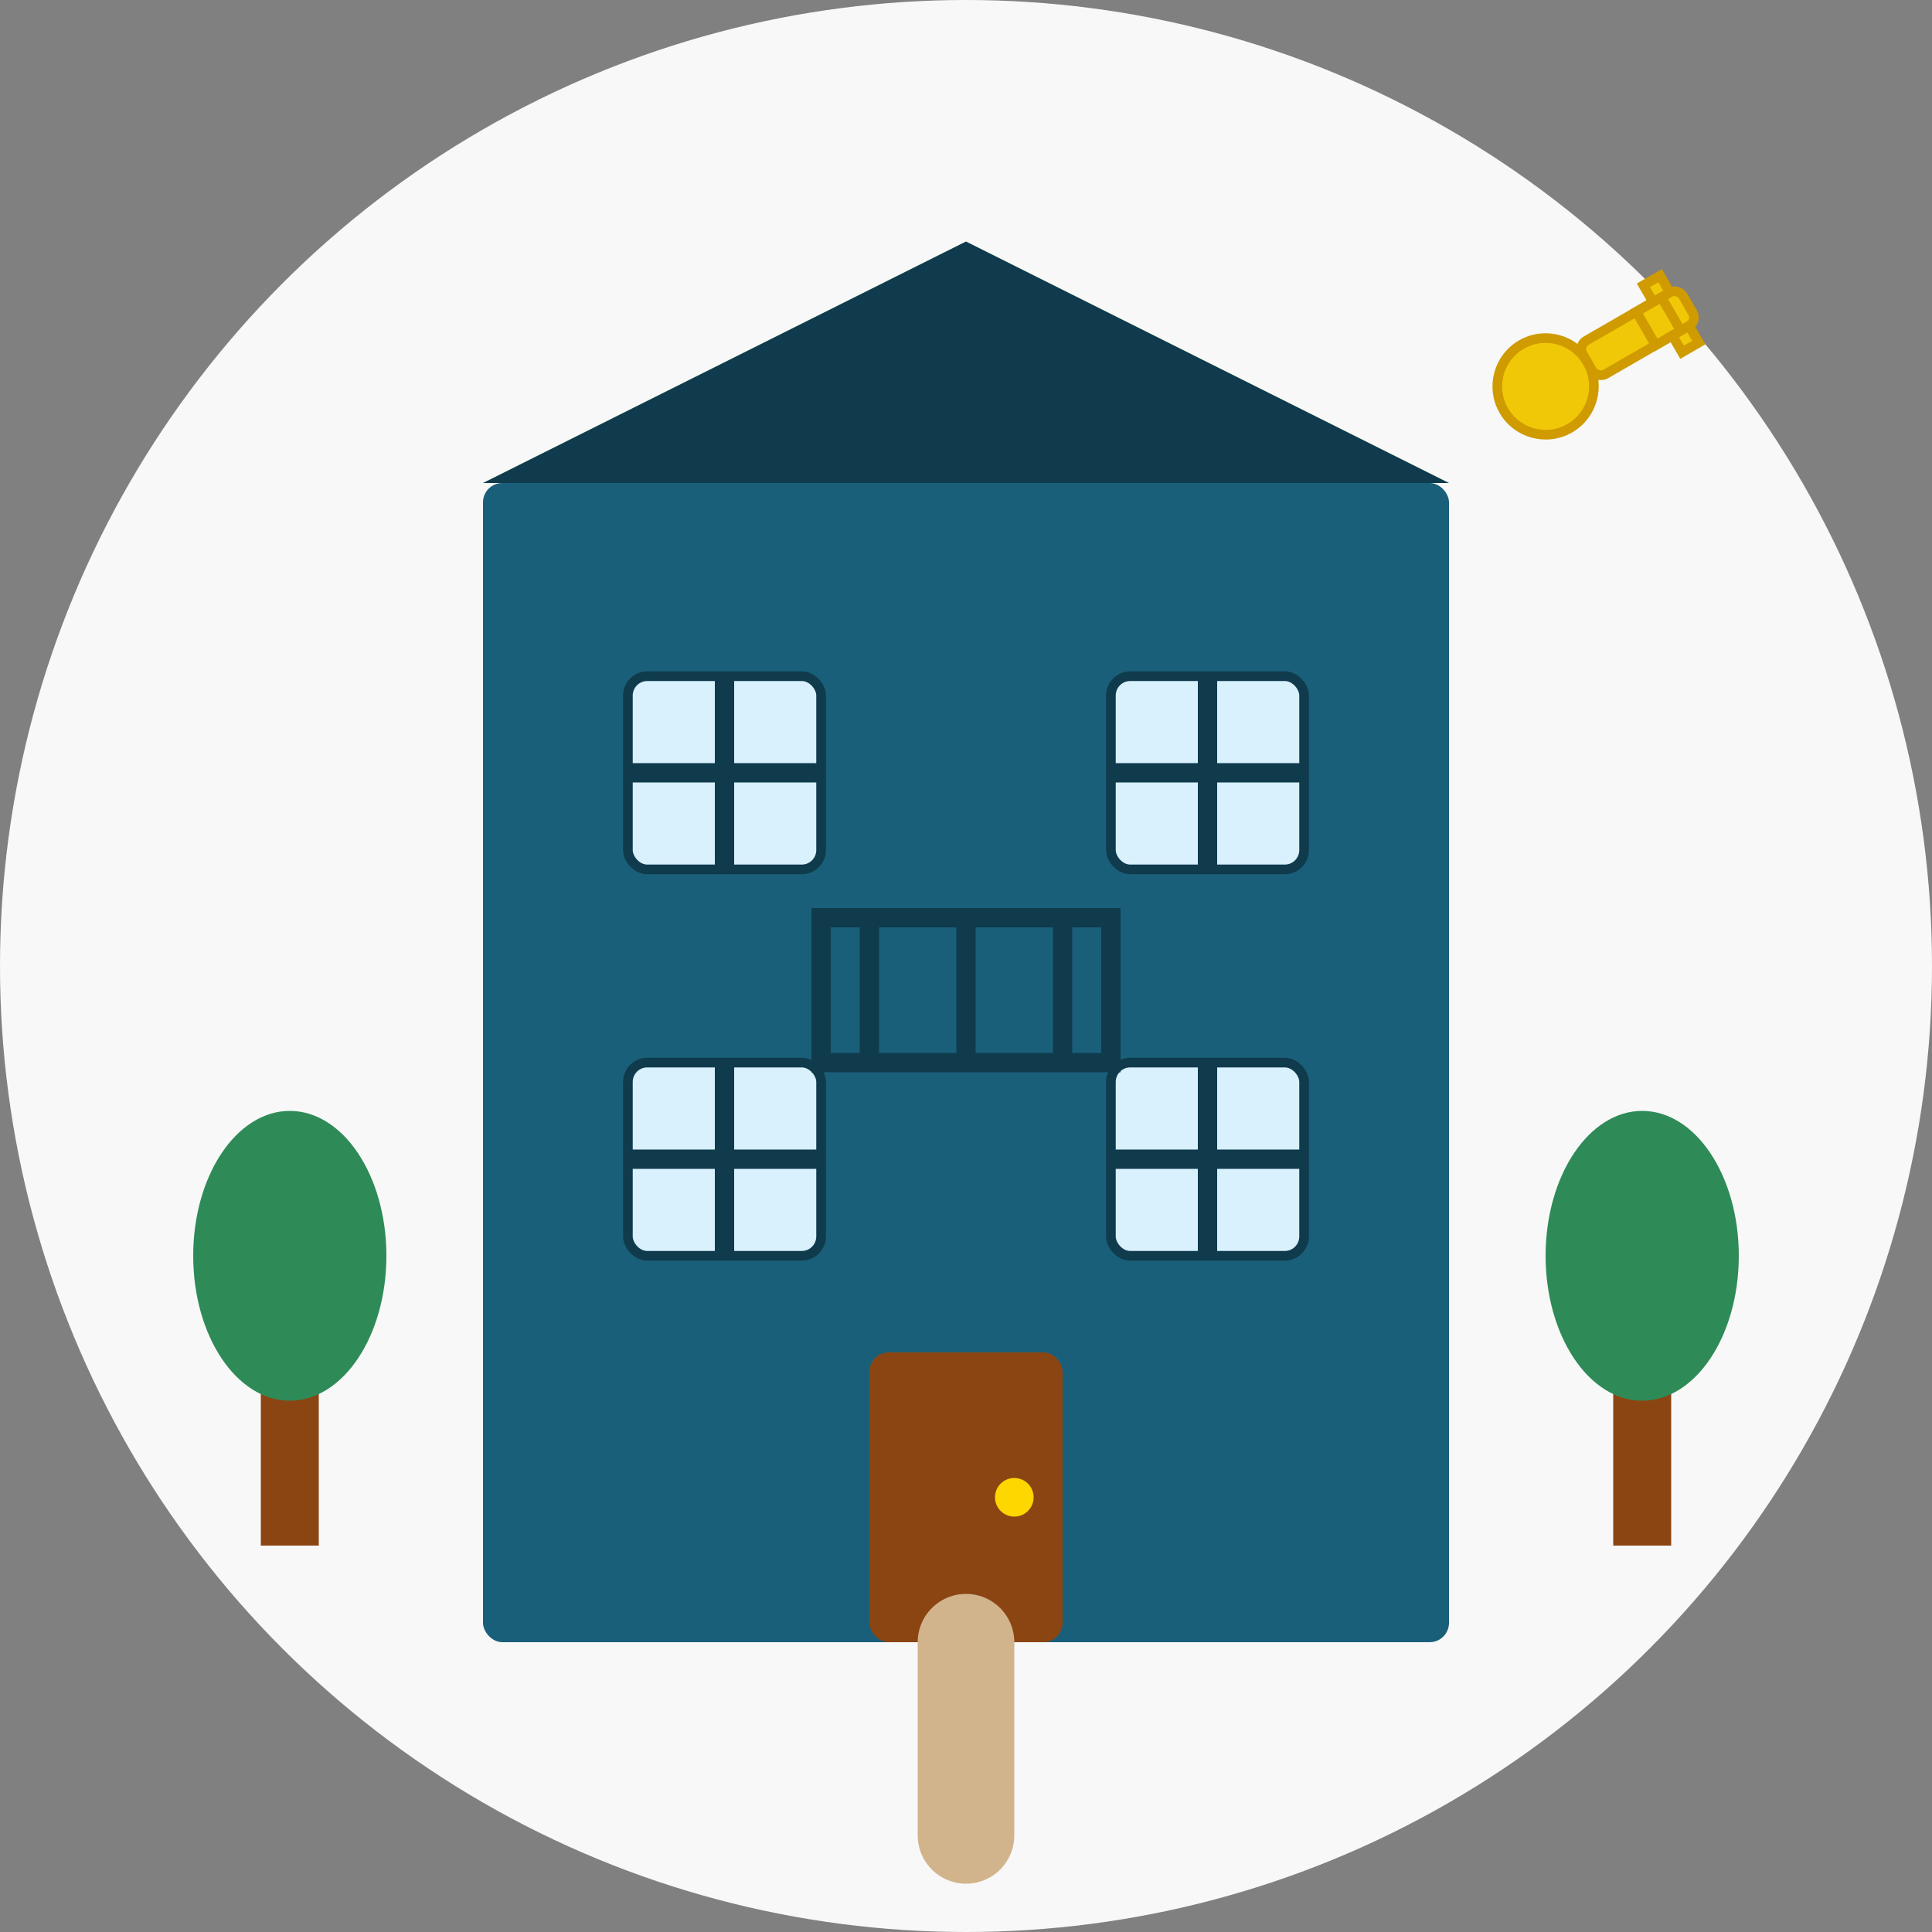 <svg xmlns="http://www.w3.org/2000/svg" width="200" height="200" viewBox="0 0 200 200">
  <rect x="0" y="0" width="200" height="200" fill="#808080" stroke="none"/>
  <style>
    .bg { fill: #f8f8f8; }
    .building { fill: #1a5f7a; }
    .window { fill: #d9f0fd; }
    .window-frame { fill: none; stroke: #0f3b4c; stroke-width: 2; }
    .roof { fill: #0f3b4c; }
    .door { fill: #8b4513; }
    .balcony { fill: none; stroke: #0f3b4c; stroke-width: 2; }
    .tree { fill: #2e8b57; }
    .tree-trunk { fill: #8b4513; }
    .path { fill: #d2b48c; }
    .key { fill: #f0c808; stroke: #cf9b00; stroke-width: 1; }
  </style>
  
  <!-- Background Circle -->
  <circle cx="100" cy="100" r="100" class="bg" />
  
  <!-- Building -->
  <rect x="50" y="50" width="100" height="120" rx="2" class="building" />
  
  <!-- Roof -->
  <polygon points="50,50 100,25 150,50" class="roof" />
  
  <!-- Windows -->
  <rect x="65" y="70" width="20" height="20" rx="2" class="window" />
  <rect x="65" y="70" width="20" height="20" rx="2" fill="none" stroke="#0f3b4c" stroke-width="1" />
  <line x1="75" y1="70" x2="75" y2="90" class="window-frame" />
  <line x1="65" y1="80" x2="85" y2="80" class="window-frame" />
  
  <rect x="115" y="70" width="20" height="20" rx="2" class="window" />
  <rect x="115" y="70" width="20" height="20" rx="2" fill="none" stroke="#0f3b4c" stroke-width="1" />
  <line x1="125" y1="70" x2="125" y2="90" class="window-frame" />
  <line x1="115" y1="80" x2="135" y2="80" class="window-frame" />
  
  <rect x="65" y="110" width="20" height="20" rx="2" class="window" />
  <rect x="65" y="110" width="20" height="20" rx="2" fill="none" stroke="#0f3b4c" stroke-width="1" />
  <line x1="75" y1="110" x2="75" y2="130" class="window-frame" />
  <line x1="65" y1="120" x2="85" y2="120" class="window-frame" />
  
  <rect x="115" y="110" width="20" height="20" rx="2" class="window" />
  <rect x="115" y="110" width="20" height="20" rx="2" fill="none" stroke="#0f3b4c" stroke-width="1" />
  <line x1="125" y1="110" x2="125" y2="130" class="window-frame" />
  <line x1="115" y1="120" x2="135" y2="120" class="window-frame" />
  
  <!-- Balcony -->
  <rect x="90" y="90" width="20" height="5" class="building" />
  <rect x="85" y="95" width="30" height="15" fill="none" class="balcony" />
  <line x1="90" y1="95" x2="90" y2="110" class="balcony" />
  <line x1="100" y1="95" x2="100" y2="110" class="balcony" />
  <line x1="110" y1="95" x2="110" y2="110" class="balcony" />
  
  <!-- Door -->
  <rect x="90" y="140" width="20" height="30" rx="2" class="door" />
  <circle cx="105" cy="155" r="2" fill="gold" />
  
  <!-- Path to door -->
  <path d="M100,170 L100,190" stroke="#d2b48c" stroke-width="10" stroke-linecap="round" />
  
  <!-- Trees -->
  <g transform="translate(30, 160)">
    <rect x="-3" y="-20" width="6" height="20" class="tree-trunk" />
    <ellipse cx="0" cy="-30" rx="10" ry="15" class="tree" />
  </g>
  
  <g transform="translate(170, 160)">
    <rect x="-3" y="-20" width="6" height="20" class="tree-trunk" />
    <ellipse cx="0" cy="-30" rx="10" ry="15" class="tree" />
  </g>
  
  <!-- Key -->
  <g transform="translate(160, 40) rotate(-30)">
    <circle cx="0" cy="0" r="5" class="key" />
    <rect x="5" y="-2" width="12" height="4" rx="1" class="key" />
    <rect x="12" y="-2" width="3" height="4" rx="0" class="key" />
    <rect x="14" y="-4" width="2" height="2" rx="0" class="key" />
    <rect x="14" y="2" width="2" height="2" rx="0" class="key" />
  </g>
</svg>
